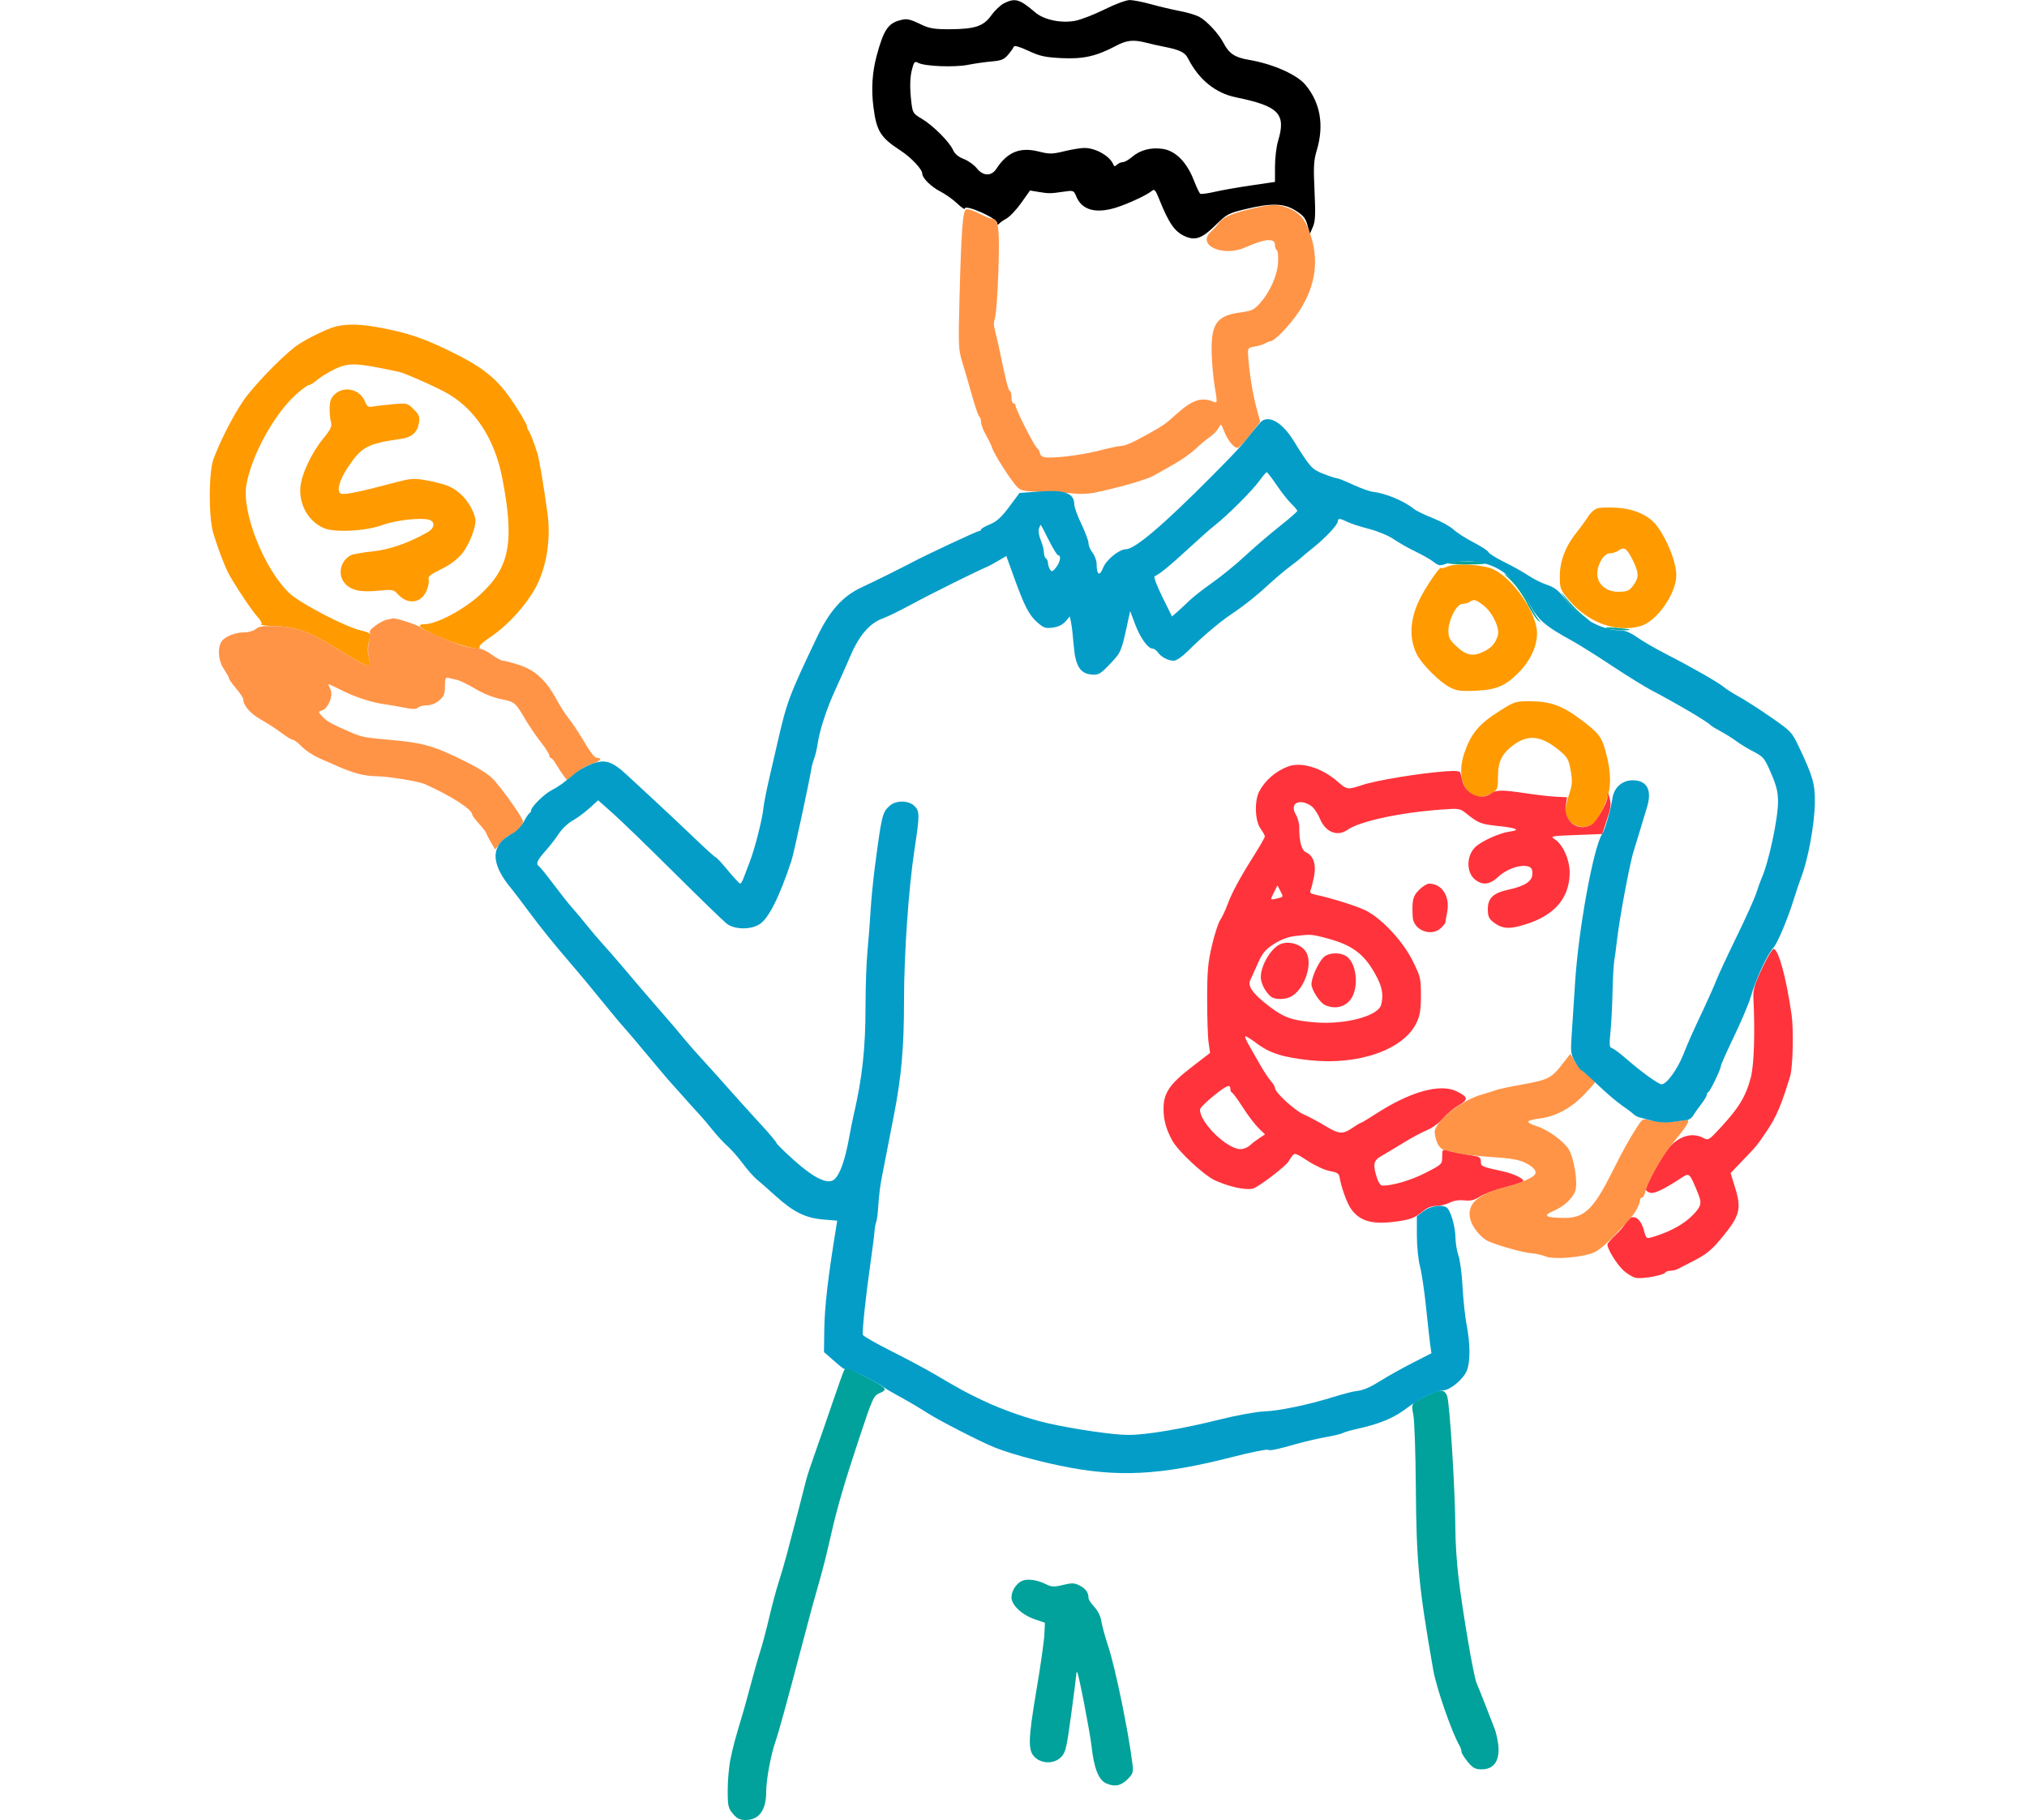 <svg xmlns="http://www.w3.org/2000/svg" width="1000" height="898" viewBox="0 0 1000 898" version="1.1"><path d="M 165.760 161.083 C 161.305 162.133, 149.713 167.908, 145.502 171.174 C 137.997 176.995, 124.586 190.998, 119.968 197.834 C 114.767 205.533, 108.433 217.962, 105.294 226.630 C 102.930 233.159, 102.873 254.976, 105.200 263 C 106.870 268.759, 110.208 277.743, 112.260 282 C 114.560 286.771, 124.096 301.211, 126.997 304.315 C 128.764 306.206, 129.500 307.691, 128.864 308.084 C 128.287 308.441, 131.453 308.810, 135.899 308.905 C 145.577 309.112, 153.727 312.073, 165.695 319.731 C 174.935 325.644, 181.555 329.112, 182.260 328.407 C 182.539 328.128, 182.390 326.235, 181.930 324.200 C 181.171 320.846, 181.311 318.762, 182.626 313.858 C 182.968 312.584, 181.880 311.940, 177.783 310.988 C 170.141 309.213, 147.645 297.430, 142.630 292.576 C 130.215 280.557, 119.230 252.823, 121.536 239.318 C 124.005 224.852, 135.245 204.360, 146.027 194.666 C 148.881 192.100, 151.730 189.999, 152.358 189.999 C 152.986 189.998, 154.811 188.870, 156.412 187.493 C 158.014 186.115, 161.774 183.790, 164.766 182.326 C 172.074 178.751, 175.454 178.876, 197 183.521 C 199.514 184.063, 212.116 189.580, 218.971 193.140 C 233.790 200.835, 243.951 215.934, 247.814 236 C 253.863 267.420, 251.512 279.858, 236.980 293.312 C 228.848 300.841, 215.354 308, 209.295 308 C 204.938 308, 207.364 310.230, 215.556 313.755 C 227.199 318.765, 238.072 321.544, 236.579 319.128 C 236.283 318.649, 238.491 316.629, 241.486 314.641 C 251.318 308.113, 261.369 296.629, 265.679 287 C 270.051 277.232, 271.686 264.642, 270.082 253.094 C 268.063 238.565, 266.021 226.544, 265.044 223.451 C 263.324 218.003, 261.376 213.043, 260.685 212.352 C 260.308 211.975, 260 211.058, 260 210.315 C 260 209.572, 257.068 204.502, 253.483 199.049 C 245.642 187.119, 238.877 181.541, 222.500 173.501 C 209.325 167.034, 201.752 164.433, 188.715 161.901 C 178.317 159.881, 171.836 159.650, 165.760 161.083 M 165.441 194.297 C 163.349 196.097, 162.741 197.560, 162.635 201.047 C 162.561 203.496, 162.836 206.698, 163.247 208.162 C 163.874 210.398, 163.266 211.717, 159.448 216.405 C 153.736 223.416, 148.821 233.807, 148.211 240.159 C 147.371 248.899, 152.156 257.337, 159.796 260.588 C 165.136 262.860, 180.503 262.068, 188.500 259.108 C 194.922 256.731, 207.067 255.298, 211.455 256.399 C 214.838 257.249, 214.597 260.519, 211 262.566 C 201.581 267.926, 192.191 271.205, 183.763 272.077 C 178.874 272.583, 174.026 273.451, 172.989 274.006 C 167.639 276.869, 166.389 284.116, 170.531 288.258 C 173.711 291.438, 178.203 292.298, 187.068 291.425 C 193.692 290.772, 194.145 290.864, 196.429 293.329 C 201.277 298.560, 207.869 297.644, 210.488 291.374 C 211.338 289.341, 211.778 286.875, 211.466 285.893 C 211.017 284.478, 212.266 283.450, 217.513 280.920 C 221.771 278.866, 225.425 276.176, 227.774 273.366 C 231.733 268.630, 235.377 258.890, 234.431 255.570 C 232.368 248.331, 227.230 242.302, 220.916 239.711 C 218.945 238.903, 214.220 237.688, 210.416 237.013 C 203.950 235.864, 202.849 235.957, 193.500 238.447 C 177.739 242.643, 170.004 244.215, 168.310 243.566 C 165.794 242.600, 167.336 236.867, 171.935 230.096 C 178.559 220.341, 181.244 218.947, 198.179 216.474 C 203.167 215.745, 205.944 213.230, 206.654 208.796 C 207.169 205.576, 206.836 204.682, 204.101 201.947 C 200.995 198.842, 200.863 198.810, 193.728 199.453 C 189.752 199.812, 185.326 200.328, 183.891 200.601 C 181.709 201.016, 181.073 200.591, 180.001 198.001 C 177.588 192.176, 170.116 190.275, 165.441 194.297 M 788 250.828 C 786.625 251.243, 784.600 253.049, 783.500 254.840 C 782.400 256.630, 779.969 259.987, 778.097 262.298 C 772.419 269.309, 769.562 276.564, 769.529 284.060 C 769.501 290.382, 769.662 290.813, 773.973 295.965 C 783.369 307.193, 797.211 312.291, 809.238 308.951 C 817.302 306.711, 827.020 292.895, 826.989 283.712 C 826.968 277.464, 822.479 266.136, 817.360 259.411 C 813.487 254.324, 806.323 251.062, 797.858 250.532 C 793.811 250.279, 789.375 250.412, 788 250.828 M 798.517 271.611 C 797.472 272.375, 795.572 273, 794.294 273 C 791.268 273, 788.009 278.264, 788.004 283.161 C 787.999 288.210, 792.440 292.006, 798.327 291.985 C 803.028 291.967, 803.911 291.529, 806.308 288.027 C 808.613 284.659, 808.440 282.276, 805.455 276.286 C 802.581 270.519, 801.244 269.617, 798.517 271.611 M 714.250 279.490 C 712.462 280.267, 711 280.630, 711 280.296 C 711 278.828, 705.838 285.907, 701.936 292.727 C 695.630 303.748, 694.622 314.348, 699.057 323 C 701.543 327.850, 710.352 336.629, 715.230 339.118 C 718.630 340.852, 720.687 341.128, 727.895 340.819 C 738.115 340.380, 742.500 338.556, 749.032 332.029 C 754.867 326.198, 758.265 319.016, 758.272 312.500 C 758.283 302.768, 746.965 286.025, 737.001 281.033 C 732.096 278.575, 718.476 277.651, 714.250 279.490 M 725 297 C 724.175 297.533, 722.558 297.976, 721.407 297.985 C 718.629 298.005, 714.545 305.886, 714.545 311.229 C 714.545 314.587, 715.180 315.778, 718.734 319.093 C 723.452 323.494, 727.002 324.084, 732.300 321.346 C 735.918 319.476, 737.496 317.679, 738.871 313.855 C 740.167 310.252, 736.390 302.162, 731.763 298.633 C 727.976 295.744, 727.224 295.563, 725 297 M 739.927 350.708 C 729.589 357.262, 725.747 361.827, 722.433 371.500 C 717.389 386.218, 725.294 397.665, 736.096 391.284 C 738.799 389.687, 739 389.145, 739 383.438 C 739 375.697, 740.903 371.826, 746.857 367.457 C 753.963 362.242, 760.548 363.042, 769.144 370.162 C 773.351 373.647, 773.891 374.593, 774.882 380.220 C 775.847 385.702, 775.729 387.163, 773.868 392.670 C 772.613 396.387, 772.016 399.928, 772.392 401.427 C 773.754 406.852, 780.082 409.632, 785.034 406.982 C 787.737 405.535, 791.797 398.201, 793.488 391.709 C 794.985 385.958, 794.421 378.693, 791.761 369.500 C 789.994 363.393, 788.395 361.446, 779.853 355.010 C 770.716 348.125, 764.735 346, 754.495 346 C 747.703 346, 746.991 346.230, 739.927 350.708" stroke="none" fill="#ff9a00" fill-rule="evenodd"/><path d="M 714.349 277.765 C 713.717 278.169, 718.089 278.500, 724.067 278.500 C 730.044 278.500, 734.162 278.194, 733.217 277.820 C 730.880 276.895, 715.781 276.851, 714.349 277.765 M 745.126 286.106 C 747.754 288.602, 751.280 293.548, 753.292 297.558 C 755.238 301.439, 757.657 305.256, 758.666 306.040 C 760.403 307.390, 760.414 307.361, 758.864 305.483 C 757.964 304.392, 756.001 301.025, 754.502 298 C 750.946 290.824, 747.761 286.654, 743.752 283.925 C 741.319 282.269, 741.664 282.817, 745.126 286.106 M 772.185 295.363 C 775.233 299.835, 780.312 304.582, 784 306.406 C 784.825 306.814, 784.150 306.114, 782.500 304.849 C 778.781 301.998, 775.346 298.552, 771.685 294 C 769.608 291.417, 769.739 291.774, 772.185 295.363 M 792.500 310.038 C 794.435 310.833, 804.759 311.373, 803.917 310.635 C 803.688 310.435, 800.575 310.034, 797 309.744 C 793.183 309.435, 791.326 309.556, 792.500 310.038 M 416.454 676.075 C 416.089 676.666, 413.623 683.528, 410.974 691.325 C 408.325 699.121, 404.394 710.462, 402.238 716.527 C 400.082 722.591, 398.068 728.666, 397.762 730.027 C 397.226 732.413, 391.853 753.070, 388.016 767.500 C 386.992 771.350, 385.237 777.316, 384.116 780.757 C 382.996 784.199, 380.890 792.074, 379.437 798.257 C 377.984 804.441, 375.982 811.975, 374.988 815 C 373.994 818.025, 371.999 825, 370.555 830.500 C 369.110 836, 367.319 842.525, 366.574 845 C 362.715 857.821, 361.727 861.464, 360.423 867.700 C 359.640 871.439, 359 878.402, 359 883.173 C 359 891.045, 359.239 892.131, 361.589 894.923 C 363.634 897.354, 364.967 898, 367.936 898 C 374.487 898, 378 893.121, 378 884.023 C 378 878.168, 380.262 865.896, 382.555 859.308 C 384.192 854.606, 387.879 841.199, 396.115 810 C 400.587 793.061, 400.879 791.990, 404.008 781 C 406.173 773.396, 407.591 767.736, 410.272 756 C 413.127 743.500, 416.990 730.337, 423.890 709.592 C 430.595 689.435, 430.961 688.636, 434.107 687.313 C 438.236 685.577, 437.454 684.729, 426.537 679.103 C 417.837 674.620, 417.429 674.497, 416.454 676.075 M 703.946 688.659 C 695.977 692.550, 696.164 692.281, 697.281 698.249 C 697.821 701.137, 698.361 717, 698.482 733.500 C 698.755 770.891, 699.912 783.067, 707.082 824 C 708.635 832.867, 716.205 854.698, 719.994 861.236 C 720.547 862.191, 721 863.551, 721 864.259 C 721 864.966, 722.383 867.222, 724.073 869.272 C 726.625 872.368, 727.782 873, 730.898 873 C 736.574 873, 739.475 869.443, 739.295 862.704 C 739.218 859.842, 738.263 855.250, 737.173 852.500 C 736.082 849.750, 733.976 844.350, 732.493 840.500 C 731.009 836.650, 729.201 832.150, 728.475 830.500 C 726.968 827.079, 721.571 795.403, 719.443 777.500 C 718.659 770.900, 718.004 760.550, 717.987 754.500 C 717.936 735.805, 715.175 691.478, 713.885 688.647 C 712.373 685.328, 710.765 685.330, 703.946 688.659 M 504.357 779.959 C 501.410 781.193, 499 784.898, 499 788.194 C 499 791.937, 504.213 796.822, 510.500 798.970 L 515.500 800.679 515.220 806.590 C 515.065 809.840, 513.379 821.725, 511.472 833 C 507.171 858.428, 507.028 863.739, 510.556 867.053 C 514.111 870.392, 520.100 870.357, 523.472 866.977 C 525.687 864.757, 526.205 862.563, 528.472 845.829 C 529.862 835.559, 531 826.597, 531 825.912 C 531 825.227, 531.198 824.865, 531.441 825.108 C 532.130 825.797, 537.751 854.805, 538.493 861.500 C 539.708 872.468, 541.940 878.196, 545.657 879.890 C 549.784 881.770, 552.968 881.186, 556.200 877.954 C 558.972 875.182, 559.194 874.486, 558.665 870.204 C 556.702 854.291, 550.278 823.088, 546.786 812.500 C 545.154 807.550, 543.586 801.809, 543.303 799.743 C 542.996 797.503, 541.619 794.733, 539.894 792.887 C 538.302 791.183, 537 789.198, 537 788.476 C 537 785.778, 535.669 783.880, 532.702 782.346 C 530.081 780.990, 528.905 780.943, 524.440 782.014 C 519.961 783.089, 518.785 783.039, 516.016 781.658 C 511.775 779.542, 507.011 778.848, 504.357 779.959" stroke="none" fill="#00a29b" fill-rule="evenodd"/><path d="M 635.500 378.169 C 629.397 380.439, 624.127 384.994, 621.231 390.500 C 618.796 395.132, 619.108 404.939, 621.813 408.737 C 623.016 410.426, 624 412.214, 624 412.709 C 624 413.204, 621.600 417.409, 618.666 422.054 C 611.660 433.149, 607.766 440.376, 605.496 446.500 C 604.476 449.250, 602.880 452.625, 601.948 454 C 601.016 455.375, 599.195 461, 597.900 466.500 C 595.930 474.867, 595.544 479.195, 595.536 493 C 595.530 502.075, 595.855 511.750, 596.257 514.500 L 596.988 519.500 587.909 526.500 C 576.973 534.932, 573.994 539.346, 574.015 547.088 C 574.030 552.592, 575.231 556.995, 578.259 562.648 C 581.080 567.913, 593.943 579.917, 599.440 582.413 C 606.422 585.583, 614.307 587.311, 618.045 586.490 C 620.635 585.921, 634.815 575.074, 635.786 572.919 C 635.943 572.569, 636.677 571.457, 637.416 570.446 C 638.687 568.707, 639.108 568.836, 645.244 572.833 C 648.874 575.198, 653.655 577.387, 656.106 577.805 C 659.368 578.362, 660.563 579.055, 660.797 580.526 C 661.635 585.791, 664.557 593.831, 666.680 596.714 C 670.914 602.464, 676.836 604.199, 687.645 602.857 C 695.802 601.844, 697.848 601.077, 702.327 597.351 C 704.099 595.877, 706.449 595, 708.626 595 C 710.536 595, 713.485 594.283, 715.179 593.407 C 717.140 592.393, 719.756 591.981, 722.380 592.273 C 725.534 592.625, 727.321 592.191, 730 590.423 C 731.925 589.153, 737.325 587.142, 742 585.954 C 746.675 584.766, 750.889 583.428, 751.365 582.982 C 752.482 581.933, 747.166 579.193, 741.736 578.018 C 731.028 575.701, 730.497 575.470, 730.582 573.169 C 730.637 571.680, 729.981 570.825, 728.582 570.562 C 727.437 570.347, 724.025 569.725, 721 569.181 C 717.975 568.637, 714.600 567.900, 713.500 567.544 C 711.738 566.973, 711.500 567.347, 711.500 570.687 C 711.500 574.423, 711.383 574.537, 703.316 578.675 C 696.203 582.325, 687.212 585, 682.060 585 C 681.101 585, 680.002 583.446, 679.243 581.016 C 677.210 574.501, 677.606 572.574, 681.419 570.426 C 683.299 569.367, 688.177 566.440, 692.257 563.923 C 696.338 561.406, 701.650 558.557, 704.062 557.592 C 706.474 556.627, 709.960 554.071, 711.808 551.912 C 713.656 549.752, 717.168 546.814, 719.613 545.381 C 724.533 542.498, 724.385 541.336, 718.741 538.521 C 710.595 534.457, 695.850 538.531, 678.809 549.555 C 675.030 552, 671.703 554, 671.416 554 C 671.129 554, 669.238 555.125, 667.215 556.500 C 662.345 559.809, 660.609 559.666, 653.500 555.365 C 650.200 553.369, 645.578 550.907, 643.229 549.894 C 638.789 547.980, 629 539.015, 629 536.862 C 629 536.184, 628.134 534.700, 627.076 533.564 C 626.018 532.429, 623.488 528.575, 621.454 525 C 619.420 521.425, 616.888 516.985, 615.829 515.132 C 614.769 513.280, 614.102 511.564, 614.347 511.319 C 614.592 511.074, 617.107 512.626, 619.936 514.767 C 626.443 519.692, 633.039 521.765, 646.675 523.172 C 670.608 525.641, 692.657 517.771, 698.876 504.540 C 700.543 500.994, 701 498.110, 701 491.131 C 701 482.689, 700.788 481.817, 696.810 473.870 C 691.899 464.060, 681.193 452.724, 673.350 449.029 C 668.716 446.846, 656.235 442.957, 649.179 441.497 C 646.582 440.960, 646.014 440.450, 646.573 439.155 C 646.967 438.245, 647.735 435.214, 648.280 432.421 C 649.425 426.563, 647.954 422.144, 644.332 420.550 C 642.104 419.570, 640.905 415.144, 640.978 408.165 C 640.997 406.330, 640.231 403.507, 639.276 401.891 C 636.056 396.439, 640.855 393.710, 646.805 397.608 C 648.111 398.463, 650.075 401.321, 651.172 403.959 C 653.957 410.661, 659.739 412.972, 664.820 409.414 C 670.794 405.229, 690.581 400.948, 710.819 399.461 C 720.084 398.781, 720.160 398.794, 723.819 401.726 C 729.233 406.064, 730.798 406.680, 738.430 407.475 C 748.345 408.509, 750.558 409.515, 744.688 410.319 C 739.839 410.984, 731.073 414.922, 727.934 417.847 C 723.357 422.111, 723.262 430.487, 727.749 434.018 C 731.506 436.973, 735.028 436.524, 739.238 432.553 C 743.171 428.843, 749.814 426.486, 753.634 427.444 C 755.463 427.903, 756 428.718, 756 431.034 C 756 434.756, 752.455 437.143, 744.245 438.946 C 736.628 440.618, 734 443.095, 734 448.602 C 734 452.017, 734.525 453.268, 736.662 454.949 C 740.498 457.966, 743.635 458.471, 749.409 456.998 C 765.821 452.813, 774.161 444.100, 774.383 430.907 C 774.491 424.439, 771.162 416.804, 767.067 414.129 C 764.678 412.568, 765.116 412.479, 777.494 412 L 790.415 411.500 792.748 404.501 C 794.602 398.938, 794.889 396.784, 794.144 394.001 C 793.362 391.082, 793.188 390.915, 793.094 393 C 792.947 396.251, 787.554 405.633, 785.066 406.965 C 778.241 410.618, 771.139 405.054, 772.482 397.106 L 773.115 393.363 767.818 393.121 C 764.905 392.988, 758.242 392.234, 753.011 391.446 C 741.163 389.659, 738.014 389.675, 735.559 391.532 C 730.682 395.220, 722.878 391.791, 721.457 385.336 C 721.114 383.776, 720.665 381.953, 720.461 381.283 C 720.196 380.418, 718.130 380.212, 713.294 380.569 C 699.983 381.554, 679.108 384.986, 671.969 387.363 C 664.841 389.737, 664.533 389.694, 659.944 385.679 C 652.156 378.864, 642.011 375.747, 635.500 378.169 M 700.077 439.077 C 697.003 442.151, 696.511 444.262, 696.947 452.500 C 697.287 458.925, 706.065 462.383, 710.811 457.961 C 712.015 456.840, 713.020 455.602, 713.044 455.211 C 713.068 454.820, 713.475 452.490, 713.949 450.034 C 715.436 442.326, 711.416 436, 705.030 436 C 703.998 436, 701.769 437.385, 700.077 439.077 M 628.608 440.084 C 626.544 444.222, 626.520 444.153, 629.750 443.378 C 633.342 442.517, 633.248 442.706, 631.626 439.580 L 630.216 436.862 628.608 440.084 M 638.500 461.900 C 635.319 462.294, 631.640 463.726, 628.390 465.837 C 624.202 468.556, 622.786 470.271, 620.549 475.328 C 619.047 478.723, 617.353 482.476, 616.783 483.669 C 615.379 486.613, 618.238 490.517, 626.269 496.624 C 633.443 502.081, 637.461 503.492, 648.500 504.432 C 663.414 505.703, 679.862 501.381, 681.357 495.799 C 682.530 491.418, 681.980 487.477, 679.517 482.622 C 673.771 471.296, 667.801 466.514, 655.142 463.099 C 647.048 460.915, 646.680 460.888, 638.500 461.900 M 632 465.706 C 627.304 467.423, 622 476.127, 622 482.118 C 622 485.141, 624.288 489.547, 626.986 491.718 C 629.150 493.460, 634.646 493.278, 637.561 491.368 C 643.752 487.312, 647.534 475.867, 644.574 470.144 C 642.544 466.218, 636.467 464.073, 632 465.706 M 869.367 477.661 C 865.464 486.012, 864.808 488.294, 865.030 492.750 C 865.878 509.718, 865.330 525.823, 863.700 531.837 C 861.166 541.186, 857.893 546.567, 848.682 556.523 C 843.002 562.663, 842.801 562.778, 840.182 561.412 C 834.783 558.595, 828.435 560.462, 823.220 566.403 C 820.172 569.873, 812 584.811, 812 586.910 C 812 587.436, 812.874 588.143, 813.943 588.482 C 816.092 589.164, 820.708 586.963, 830.133 580.762 C 833.407 578.608, 833.714 578.946, 837.875 589.297 C 839.688 593.806, 839.237 595.365, 834.839 599.808 C 830.842 603.844, 824.507 607.395, 816.929 609.845 C 812.064 611.418, 812.207 611.483, 811.043 607.159 C 809.144 600.107, 804.753 598.356, 801.976 603.545 C 801.258 604.886, 798.945 607.580, 796.836 609.532 C 794.726 611.484, 793 613.530, 793 614.080 C 793 616.212, 797.175 623.109, 800.448 626.381 C 802.336 628.270, 805.251 630.116, 806.923 630.483 C 810.106 631.182, 820.718 629.265, 821.605 627.831 C 821.887 627.374, 822.998 627, 824.073 627 C 825.148 627, 826.809 626.597, 827.764 626.105 C 828.719 625.613, 832.006 623.925, 835.070 622.355 C 842.093 618.755, 844.409 616.839, 850.002 610 C 858.344 599.800, 859.203 596.348, 855.986 585.954 L 853.770 578.796 859.135 573.219 C 866.794 565.258, 866.631 565.457, 871.951 557.572 C 876.310 551.112, 879.082 544.535, 883.148 531 C 884.526 526.414, 884.940 508.053, 883.836 500.500 C 881.174 482.290, 877.595 469.032, 875.118 468.206 C 874.474 467.991, 871.940 472.157, 869.367 477.661 M 653.731 471.719 C 651.093 473.402, 647 481.876, 647 485.651 C 647 488.378, 651.148 494.747, 653.673 495.897 C 659.207 498.418, 664.897 496.536, 667.361 491.369 C 670.233 485.347, 668.910 475.656, 664.744 472.202 C 662.095 470.005, 656.780 469.772, 653.731 471.719 M 598.750 540.666 C 595.038 543.651, 592 546.725, 592 547.499 C 592 554.009, 605.354 566.986, 612.061 566.996 C 613.470 566.998, 615.507 566.177, 616.587 565.170 C 617.667 564.164, 619.797 562.524, 621.319 561.527 L 624.086 559.713 620.890 556.607 C 619.131 554.898, 615.676 550.350, 613.212 546.500 C 610.747 542.650, 608.341 539.350, 607.865 539.167 C 607.389 538.983, 607 538.222, 607 537.476 C 607 534.724, 605.348 535.363, 598.750 540.666" stroke="none" fill="#ff333b" fill-rule="evenodd"/><path d="M 495.372 1.588 C 493.652 2.437, 490.820 5.115, 489.080 7.539 C 485.171 12.982, 481.083 14.349, 468.500 14.423 C 461.318 14.464, 458.591 14.045, 455 12.346 C 448.377 9.212, 447.479 9.029, 443.750 10.058 C 438.044 11.634, 435.848 15.038, 432.499 27.500 C 430.302 35.679, 429.771 43.990, 430.889 52.744 C 432.414 64.680, 434.348 67.808, 444.163 74.211 C 449.548 77.724, 455 83.508, 455 85.710 C 455 87.836, 459.372 92.156, 463.849 94.451 C 466.407 95.763, 470.188 98.447, 472.250 100.416 C 474.313 102.385, 476 103.516, 476 102.930 C 476 100.600, 491.852 107.621, 491.962 110 C 492.002 110.887, 492.331 111.091, 492.765 110.500 C 493.169 109.950, 494.850 108.760, 496.500 107.855 C 498.150 106.950, 501.446 103.463, 503.824 100.105 L 508.148 94 512.324 94.691 C 517.440 95.538, 518.205 95.532, 524.598 94.599 C 529.624 93.865, 529.715 93.898, 530.981 96.953 C 533.736 103.605, 540.430 105.517, 550.387 102.496 C 556.030 100.784, 565.757 96.284, 568.119 94.292 C 569.558 93.079, 569.996 93.571, 572.058 98.714 C 576.732 110.369, 579.675 114.504, 584.854 116.695 C 589.825 118.798, 593.153 117.543, 599.662 111.110 C 605.187 105.650, 605.982 105.224, 614.500 103.169 C 627.342 100.070, 633.444 100.261, 639.251 103.944 C 642.993 106.318, 644.116 107.716, 645.044 111.164 L 646.196 115.440 647.690 111.970 C 648.900 109.159, 649.056 105.801, 648.510 94.287 C 647.941 82.291, 648.109 79.172, 649.582 74.287 C 653.317 61.904, 651.440 50.843, 644.092 41.927 C 639.838 36.767, 627.991 31.526, 616 29.500 C 609.176 28.347, 606.298 26.412, 603.573 21.141 C 601.227 16.605, 595.245 10.182, 591.575 8.260 C 589.884 7.374, 585.575 6.101, 582 5.431 C 578.425 4.761, 572.125 3.276, 568 2.130 C 563.875 0.985, 559.099 0.036, 557.386 0.024 C 555.656 0.010, 550.188 2.029, 545.089 4.563 C 540.039 7.072, 533.566 9.609, 530.704 10.201 C 523.764 11.636, 515.066 9.851, 510.690 6.095 C 503.055 -0.458, 500.841 -1.109, 495.372 1.588 M 550.661 22.567 C 540.959 27.732, 534.409 29.220, 523.750 28.682 C 515.525 28.266, 512.948 27.696, 507.269 25.039 C 503.124 23.099, 500.397 22.308, 500.173 22.981 C 499.973 23.582, 498.720 25.368, 497.390 26.949 C 495.379 29.339, 494.002 29.907, 489.235 30.316 C 486.081 30.587, 480.800 31.343, 477.500 31.997 C 470.884 33.307, 456.240 32.734, 453.078 31.042 C 451.323 30.102, 450.981 30.407, 450.055 33.741 C 448.864 38.030, 448.740 43.190, 449.646 50.736 C 450.234 55.626, 450.566 56.142, 454.686 58.556 C 460.129 61.746, 468.366 69.946, 470.129 73.930 C 471.010 75.919, 472.771 77.409, 475.471 78.450 C 477.687 79.304, 480.563 81.352, 481.863 83.001 C 484.969 86.944, 489.068 87.072, 491.538 83.301 C 496.986 74.987, 503.202 72.444, 512.420 74.759 C 517.740 76.095, 519.021 76.081, 525.063 74.623 C 528.761 73.730, 533.199 73, 534.925 73 C 540.670 73, 547.758 77.107, 549.322 81.342 C 549.638 82.197, 550.096 82.173, 551.075 81.250 C 551.804 80.563, 553.098 79.999, 553.950 79.999 C 554.803 79.998, 556.813 78.869, 558.417 77.489 C 562.461 74.011, 567.815 72.596, 573.650 73.465 C 579.936 74.400, 585.491 79.997, 588.918 88.846 C 590.249 92.280, 591.705 95.317, 592.154 95.595 C 592.604 95.873, 595.790 95.449, 599.236 94.654 C 602.681 93.858, 610.788 92.431, 617.250 91.484 L 629 89.761 629.011 82.130 C 629.017 77.934, 629.692 72.291, 630.511 69.591 C 634.586 56.156, 630.936 52.356, 609.817 48.046 C 599.651 45.972, 591.434 39.310, 586.098 28.816 C 584.588 25.847, 581.974 24.561, 574.500 23.107 C 571.750 22.573, 567.700 21.665, 565.500 21.091 C 559.247 19.460, 555.867 19.796, 550.661 22.567" stroke="none" fill="#000000" fill-rule="evenodd"/><path d="M 615.131 103.561 C 606.445 105.735, 602.718 107.594, 600.694 110.762 C 600.250 111.456, 598.740 113.087, 597.337 114.388 C 590.233 120.976, 603.271 126.942, 614.223 122.115 C 624.404 117.628, 629 117.296, 629 121.048 C 629 122.057, 629.417 123.140, 629.927 123.455 C 630.436 123.770, 630.703 126.519, 630.519 129.564 C 630.133 135.964, 626.535 144.055, 621.616 149.582 C 618.732 152.823, 617.523 153.396, 611.964 154.156 C 600.368 155.742, 597.533 159.599, 597.744 173.500 C 597.819 178.450, 598.508 186.232, 599.276 190.794 C 600.541 198.317, 600.524 199.023, 599.086 198.391 C 592.993 195.716, 588.376 197.158, 580.533 204.186 C 574.892 209.239, 574.105 209.803, 567.500 213.520 C 559.288 218.142, 555.202 220, 553.253 220 C 552.239 220, 547.155 221.078, 541.955 222.395 C 532.176 224.871, 517.450 226.494, 514.617 225.407 C 513.728 225.065, 513 224.214, 513 223.515 C 513 222.817, 512.378 221.729, 511.619 221.098 C 510.088 219.828, 501 201.863, 501 200.108 C 501 199.499, 500.550 199, 500 199 C 499.450 199, 499 197.688, 499 196.083 C 499 194.479, 498.627 193.017, 498.170 192.833 C 497.413 192.529, 496.001 186.897, 492.946 172 C 492.326 168.975, 491.376 164.925, 490.835 163 C 490.185 160.684, 490.192 158.608, 490.858 156.863 C 491.412 155.412, 492.168 145.062, 492.539 133.863 C 493.229 113.060, 492.657 108, 489.617 108 C 488.829 108, 485.910 106.820, 483.131 105.378 C 480.352 103.936, 477.453 102.996, 476.689 103.289 C 474.952 103.956, 474.277 112.796, 473.368 146.794 C 472.730 170.644, 472.810 172.472, 474.767 178.794 C 475.908 182.482, 478.070 189.903, 479.571 195.283 C 481.071 200.664, 482.682 205.303, 483.150 205.592 C 483.617 205.882, 484.005 207.104, 484.012 208.309 C 484.019 209.514, 485.108 212.396, 486.433 214.712 C 487.758 217.029, 489.164 219.954, 489.558 221.212 C 490.561 224.414, 499.544 238.280, 502.111 240.588 C 503.881 242.179, 505.937 242.525, 514.369 242.650 C 519.941 242.733, 526.770 243.108, 529.544 243.483 C 532.319 243.858, 536.819 243.719, 539.544 243.174 C 551.312 240.819, 565.716 236.662, 569.456 234.540 C 571.680 233.279, 576.323 230.635, 579.773 228.665 C 583.223 226.695, 587.723 223.483, 589.773 221.528 C 591.823 219.574, 594.945 216.971, 596.711 215.745 C 598.477 214.518, 600.478 212.475, 601.158 211.205 C 602.376 208.929, 602.418 208.954, 603.947 212.847 C 605.691 217.287, 608.691 221, 610.535 221 C 611.209 221, 613.998 218.102, 616.732 214.560 L 621.704 208.120 619.758 200.810 C 617.889 193.789, 616.328 183.910, 615.766 175.542 C 615.509 171.723, 615.625 171.562, 619.034 170.984 C 620.978 170.655, 623.228 169.974, 624.034 169.471 C 624.840 168.968, 626.127 168.461, 626.893 168.346 C 629.162 168.003, 636.796 159.953, 640.971 153.500 C 649.303 140.624, 650.924 127.861, 645.964 114.176 C 643.522 107.437, 640.367 104.236, 634.101 102.138 C 629.440 100.577, 626.031 100.833, 615.131 103.561 M 191 305.727 C 188.081 306.257, 181.752 310.789, 182.420 311.870 C 182.671 312.277, 182.477 314.383, 181.989 316.550 C 181.498 318.726, 181.473 322.149, 181.933 324.196 C 182.391 326.234, 182.537 328.129, 182.259 328.408 C 181.555 329.112, 174.931 325.642, 165.695 319.731 C 153.757 312.092, 145.571 309.111, 135.967 308.906 C 129.779 308.774, 127.538 309.108, 126.146 310.368 C 125.154 311.265, 122.676 312, 120.639 312 C 115.877 312, 110.460 314.273, 109.080 316.850 C 107.189 320.384, 107.813 326.261, 110.500 330.215 C 111.875 332.238, 113 334.287, 113 334.767 C 113 335.247, 114.575 337.480, 116.500 339.729 C 118.425 341.978, 120 344.331, 120 344.959 C 120 348.069, 123.461 352.069, 128.717 355.033 C 131.897 356.827, 136.477 359.804, 138.894 361.648 C 141.310 363.491, 143.810 365, 144.448 365 C 145.086 365, 147.071 366.510, 148.860 368.355 C 150.648 370.201, 154.449 372.742, 157.306 374.003 C 160.163 375.264, 164.525 377.184, 167 378.271 C 174.317 381.482, 180.179 382.978, 185.500 382.991 C 191.063 383.004, 206.396 385.474, 209.500 386.856 C 222.622 392.700, 233 399.392, 233 402.008 C 233 402.432, 234.565 404.516, 236.477 406.640 C 238.389 408.763, 239.964 410.812, 239.977 411.193 C 239.990 411.574, 240.961 413.515, 242.136 415.506 L 244.272 419.126 247.209 415.563 C 248.824 413.603, 250.808 412, 251.618 412 C 253.680 412, 258.001 407.457, 257.995 405.295 C 257.991 403.785, 250.463 392.936, 244.217 385.439 C 241.798 382.536, 237.363 379.601, 229.385 375.624 C 213.906 367.906, 208.763 366.461, 191.500 364.974 C 180.349 364.013, 178.506 363.658, 173.500 361.510 C 163.734 357.318, 161.358 356.020, 159.164 353.680 C 156.891 351.255, 156.881 351.172, 158.818 350.558 C 161.865 349.591, 164.481 343.350, 163.105 340.331 C 162.497 338.997, 162 337.765, 162 337.592 C 162 337.419, 164.813 338.699, 168.250 340.436 C 175.433 344.064, 183.570 346.712, 190.069 347.534 C 191.725 347.744, 195.788 348.448, 199.099 349.099 C 203.608 349.986, 205.403 349.997, 206.258 349.142 C 206.886 348.514, 208.860 348, 210.644 348 C 212.632 348, 214.975 347.065, 216.694 345.587 C 219.008 343.596, 219.500 342.371, 219.500 338.599 C 219.500 335.023, 219.828 334.110, 221 334.419 C 221.825 334.636, 223.804 335.106, 225.398 335.463 C 226.992 335.820, 231.135 337.825, 234.605 339.918 C 238.399 342.206, 243.406 344.213, 247.163 344.952 C 253.883 346.274, 254.349 346.664, 259.201 355 C 260.961 358.025, 264.336 362.975, 266.700 366 C 269.064 369.025, 270.999 372.063, 270.999 372.750 C 271 373.438, 271.353 374, 271.784 374 C 272.216 374, 273.416 375.462, 274.452 377.250 C 275.488 379.038, 277.114 381.515, 278.066 382.756 L 279.797 385.012 283.971 381.524 C 286.267 379.606, 289.913 377.507, 292.073 376.860 C 295.683 375.778, 297.459 374, 294.929 374 C 293.322 374, 291.889 372.215, 287.160 364.324 C 284.795 360.377, 281.803 355.918, 280.511 354.415 C 279.219 352.911, 276.498 348.645, 274.463 344.933 C 269.305 335.524, 263.983 330.643, 256.085 328.081 C 252.557 326.937, 248.957 325.987, 248.085 325.972 C 247.213 325.957, 244.732 324.607, 242.572 322.972 C 240.411 321.337, 237.486 319.997, 236.072 319.994 C 234.657 319.991, 231.700 319.510, 229.500 318.925 C 223.762 317.400, 208.681 310.989, 207.500 309.574 C 206.631 308.533, 195.116 304.766, 193.934 305.136 C 193.695 305.211, 192.375 305.477, 191 305.727 M 770.756 525.030 C 765.541 531.877, 763.655 532.850, 751.380 535.021 C 745.439 536.072, 739.435 537.345, 738.039 537.850 C 736.643 538.355, 733.475 539.347, 731 540.054 C 720.427 543.074, 707.181 553.908, 707.797 559.031 C 708.334 563.509, 710.126 566.789, 712.329 567.330 C 713.523 567.622, 716.458 568.356, 718.850 568.959 C 721.243 569.562, 728.893 570.426, 735.851 570.880 C 745.562 571.513, 749.460 572.194, 752.627 573.810 C 756.799 575.938, 758.359 577.929, 757.157 579.591 C 755.885 581.350, 749.416 584.025, 741.500 586.063 C 728.368 589.445, 723.227 594.625, 725.521 602.163 C 726.692 606.011, 730.990 611.037, 734.349 612.486 C 739.735 614.810, 751.310 618.027, 755.500 618.364 C 757.700 618.541, 760.850 619.245, 762.500 619.928 C 766.602 621.625, 781.206 620.383, 786.522 617.885 C 790.039 616.232, 794.745 611.817, 803.939 601.549 C 806.782 598.374, 809 594.358, 809 592.386 C 809 591.624, 809.441 591, 809.981 591 C 810.520 591, 811.261 589.763, 811.626 588.250 C 813.041 582.393, 820.083 570.149, 826.395 562.572 C 833.706 553.796, 834.600 551.514, 830.250 552.731 C 826.758 553.708, 817.438 553.639, 813.413 552.607 C 810.507 551.862, 810.148 552.098, 807.254 556.658 C 803.252 562.966, 800.733 567.537, 795.221 578.500 C 786.019 596.800, 781.532 601.047, 771.518 600.930 C 762.470 600.824, 760.920 599.850, 766.194 597.585 C 771.445 595.329, 775.451 591.740, 777.063 587.848 C 778.579 584.188, 776.668 571.627, 773.903 567.081 C 771.458 563.061, 763.515 557.309, 758.191 555.702 C 755.822 554.987, 753.896 553.974, 753.911 553.451 C 753.927 552.928, 756.411 552.224, 759.432 551.886 C 767.059 551.034, 774.828 546.942, 781.142 540.452 C 784.089 537.423, 786.635 534.552, 786.800 534.073 C 786.965 533.594, 785.302 531.918, 783.106 530.351 C 780.909 528.783, 778.158 525.813, 776.992 523.750 C 775.826 521.688, 774.788 520.026, 774.686 520.057 C 774.584 520.088, 772.815 522.326, 770.756 525.030" stroke="none" fill="#ff9447" fill-rule="evenodd"/><path d="M 622.500 207.765 C 621.950 208.169, 619.723 210.750, 617.551 213.500 C 612.161 220.324, 609.828 222.861, 597.777 235 C 573.933 259.019, 559.848 271, 555.453 271 C 552.152 271, 545.766 276.186, 544.220 280.123 C 542.493 284.518, 541.042 283.731, 541.015 278.385 C 541.007 276.672, 540.100 274.126, 539 272.727 C 537.900 271.329, 537 269.208, 537 268.014 C 537 266.820, 535.425 262.569, 533.500 258.567 C 531.575 254.565, 529.993 250.212, 529.985 248.895 C 529.949 243.267, 525.291 241.567, 512.535 242.523 L 502.956 243.241 497.886 250.060 C 494.061 255.204, 491.734 257.323, 488.412 258.689 C 485.989 259.685, 484.006 260.837, 484.004 261.250 C 484.002 261.663, 483.584 262, 483.076 262 C 482.101 262, 457.655 273.420, 450 277.451 C 443.565 280.840, 432.574 286.284, 424.871 289.897 C 415.653 294.221, 409.235 301.423, 403.077 314.355 C 389.211 343.475, 388.247 346.049, 383.549 366.500 C 382.665 370.350, 380.831 378.302, 379.475 384.171 C 378.118 390.040, 376.839 396.565, 376.632 398.671 C 376.094 404.124, 372.446 418.531, 369.965 425 C 368.804 428.025, 367.394 431.738, 366.830 433.250 C 366.266 434.762, 365.511 435.995, 365.152 435.988 C 364.793 435.982, 362.078 433.057, 359.119 429.488 C 356.159 425.920, 353.451 423, 353.101 423 C 352.751 423, 348.132 418.837, 342.836 413.750 C 337.541 408.663, 329.224 400.825, 324.354 396.332 C 319.484 391.840, 312.800 385.646, 309.500 382.568 C 301.968 375.542, 298.499 374.439, 291.868 376.958 C 289.174 377.982, 285.450 380.097, 283.593 381.660 C 277.833 386.506, 275.622 388.091, 272 389.973 C 268.415 391.836, 262 398.198, 262 399.890 C 262 400.409, 261.663 400.983, 261.250 401.167 C 260.837 401.350, 259.534 403.300, 258.354 405.500 C 257.143 407.757, 254.747 410.250, 252.854 411.220 C 241.764 416.907, 241.713 425.996, 252.697 438.977 C 253.406 439.815, 257.026 444.591, 260.743 449.590 C 267.216 458.299, 273.180 465.676, 282.496 476.500 C 286.826 481.531, 289.503 484.764, 300.463 498.193 C 303.743 502.212, 307.069 506.158, 307.854 506.962 C 308.639 507.766, 313.605 513.616, 318.890 519.962 C 324.176 526.308, 328.950 531.982, 329.500 532.572 C 330.050 533.161, 333.425 536.943, 337 540.977 C 340.575 545.010, 344.404 549.253, 345.509 550.405 C 346.614 551.557, 349.312 554.750, 351.504 557.500 C 353.697 560.250, 357.022 563.850, 358.895 565.500 C 360.767 567.150, 364.126 570.971, 366.359 573.991 C 368.592 577.011, 371.776 580.611, 373.434 581.991 C 375.093 583.371, 379.358 587.122, 382.912 590.328 C 391.483 598.059, 397.450 600.986, 406.116 601.713 L 413.036 602.293 412.530 605.397 C 408.419 630.649, 406.805 644.613, 406.647 656.317 L 406.500 667.133 410.500 670.625 C 416.175 675.580, 416.717 675.949, 417.367 675.300 C 417.969 674.698, 433.360 682.268, 436 684.465 C 436.825 685.151, 440.425 687.278, 444 689.192 C 447.575 691.106, 453.650 694.695, 457.500 697.168 C 463.370 700.939, 483.434 711.236, 490.500 714.104 C 497.499 716.945, 510.481 720.573, 523 723.186 C 551.279 729.087, 572.380 728.010, 608.270 718.833 C 616.943 716.616, 624.651 715.036, 625.398 715.323 C 626.820 715.868, 628.944 715.429, 640.500 712.204 C 644.350 711.129, 650.650 709.685, 654.500 708.995 C 658.350 708.304, 661.950 707.433, 662.500 707.058 C 663.050 706.683, 665.975 705.823, 669 705.146 C 681.363 702.382, 687.782 699.649, 695 694.078 C 699.919 690.281, 708.912 686, 711.969 686 C 715.303 686, 721.863 680.573, 723.624 676.357 C 725.397 672.114, 725.376 663.152, 723.572 653.857 C 722.786 649.811, 721.873 641.325, 721.543 635 C 721.213 628.675, 720.300 621.700, 719.515 619.500 C 718.730 617.300, 718.061 613.250, 718.029 610.500 C 717.966 605.094, 715.565 596.981, 713.673 595.777 C 711.147 594.170, 705.647 595.032, 702.344 597.551 L 699 600.102 699 609.566 C 699 614.866, 699.670 621.553, 700.523 624.765 C 701.361 627.919, 702.714 637.025, 703.530 645 C 704.346 652.975, 705.276 661.343, 705.597 663.596 L 706.181 667.693 696.966 672.409 C 691.898 675.004, 684.995 678.847, 681.626 680.951 C 675.398 684.839, 672.633 685.997, 668.482 686.452 C 667.207 686.592, 662.414 687.865, 657.832 689.281 C 645.064 693.225, 631.242 696.099, 623.500 696.420 C 619.650 696.580, 609.975 698.343, 602 700.339 C 583.279 705.023, 565.659 708, 556.651 708 C 549.499 708, 530.914 705.328, 517.581 702.383 C 507.664 700.193, 494.805 695.723, 484.915 691.029 C 476.570 687.068, 474.015 685.675, 460.500 677.717 C 456.650 675.450, 447.346 670.497, 439.824 666.710 C 432.301 662.924, 425.948 659.302, 425.704 658.663 C 425.204 657.349, 427.133 639.226, 429.606 622 C 430.514 615.675, 431.341 609.150, 431.443 607.500 C 431.546 605.850, 431.920 603.825, 432.274 603 C 432.629 602.175, 433.102 598.350, 433.326 594.500 C 433.550 590.650, 434.264 584.800, 434.912 581.500 C 436.537 573.229, 437.583 567.868, 440.958 550.500 C 444.751 530.988, 445.992 516.874, 445.997 493.221 C 446.001 470.599, 448.253 438.272, 451.161 419.091 C 453.764 401.922, 453.762 400.317, 451.134 397.690 C 448.311 394.867, 442.009 394.780, 438.965 397.523 C 435.263 400.858, 434.978 402.037, 431.566 428.124 C 430.730 434.517, 429.790 444.192, 429.477 449.624 C 429.164 455.056, 428.479 463.935, 427.954 469.356 C 427.429 474.777, 426.999 486.927, 426.997 496.356 C 426.994 517.369, 425.404 531.880, 421.066 550.500 C 420.553 552.700, 419.609 557.425, 418.967 561 C 416.913 572.441, 414.361 579.625, 411.512 581.990 C 408.402 584.571, 401.727 581.402, 391.989 572.720 C 387.045 568.312, 383 564.334, 383 563.880 C 383 563.425, 379.513 559.280, 375.250 554.668 C 370.988 550.056, 364.171 542.507, 360.102 537.891 C 356.034 533.276, 350.184 526.770, 347.102 523.433 C 344.021 520.097, 339.855 515.372, 337.845 512.933 C 333.495 507.657, 331.450 505.259, 325.207 498.112 C 322.618 495.149, 318.475 490.343, 316 487.431 C 313.525 484.520, 309.083 479.294, 306.129 475.819 C 303.175 472.343, 299.116 467.700, 297.108 465.500 C 295.099 463.300, 291.666 459.254, 289.478 456.509 C 287.290 453.763, 284.087 449.938, 282.359 448.009 C 280.632 446.079, 276.444 440.798, 273.053 436.274 C 269.662 431.750, 266.463 427.786, 265.944 427.465 C 264.193 426.383, 264.982 424.447, 269.002 419.964 C 271.204 417.509, 274.225 413.616, 275.717 411.313 C 277.209 409.011, 280.246 406.125, 282.465 404.901 C 284.684 403.677, 288.433 400.920, 290.796 398.775 L 295.091 394.875 302.220 401.187 C 306.141 404.659, 319.733 417.821, 332.424 430.436 C 345.116 443.051, 356.825 454.413, 358.444 455.686 C 362.234 458.664, 370.072 458.864, 374.608 456.097 C 379.112 453.351, 384.402 442.878, 390.435 424.762 C 391.594 421.281, 399.255 385.847, 400.437 378.500 C 400.614 377.400, 401.202 375.375, 401.743 374 C 402.284 372.625, 403.048 369.316, 403.440 366.648 C 404.413 360.027, 408.053 349.019, 412.251 340 C 414.171 335.875, 417.476 328.450, 419.594 323.500 C 423.916 313.405, 429.140 307.400, 435.590 305.115 C 437.741 304.353, 444.225 301.166, 450 298.033 C 458.955 293.175, 482.224 281.619, 487 279.658 C 487.825 279.319, 490.292 277.985, 492.482 276.692 L 496.464 274.341 500.284 284.920 C 505.433 299.182, 507.680 303.512, 511.818 307.145 C 514.858 309.814, 515.860 310.148, 519.409 309.672 C 522.054 309.317, 524.253 308.245, 525.638 306.634 L 527.779 304.145 528.428 307.323 C 528.784 309.070, 529.353 314.024, 529.692 318.331 C 530.490 328.457, 532.842 332.358, 538.430 332.819 C 541.976 333.112, 542.734 332.682, 547.595 327.623 C 552.988 322.010, 553.232 321.450, 556.146 308 L 557.554 301.500 559.945 307.873 C 562.478 314.625, 566.284 320, 568.532 320 C 569.277 320, 570.475 320.829, 571.193 321.841 C 572.869 324.203, 576.268 326, 579.059 326 C 580.337 326, 583.232 324.022, 586.010 321.250 C 592.934 314.342, 601.589 306.994, 607.413 303.082 C 613.980 298.669, 620.249 293.668, 626.500 287.856 C 629.250 285.300, 633.750 281.515, 636.500 279.447 C 639.250 277.378, 641.725 275.419, 642 275.093 C 642.275 274.767, 644.750 272.714, 647.500 270.532 C 653.695 265.616, 660 258.916, 660 257.250 C 660 255.617, 661.037 255.673, 664.713 257.507 C 666.375 258.336, 671.176 259.894, 675.384 260.970 C 679.690 262.072, 685.001 264.281, 687.537 266.025 C 690.014 267.730, 694.844 270.469, 698.270 272.112 C 701.697 273.755, 705.740 276.066, 707.255 277.249 C 709.692 279.150, 710.393 279.260, 713.326 278.199 C 715.150 277.540, 720.009 277, 724.125 277 C 737.151 277, 746.911 283.631, 754.264 297.476 C 758.749 305.922, 761.938 308.699, 776.052 316.451 C 779.105 318.128, 787.655 323.505, 795.052 328.401 C 802.448 333.296, 811.200 338.725, 814.500 340.464 C 827.751 347.449, 842.696 356.273, 844 357.883 C 844.275 358.222, 846.525 359.591, 849 360.925 C 851.475 362.259, 854.963 364.450, 856.751 365.795 C 858.539 367.139, 862.328 369.441, 865.170 370.909 C 869.990 373.400, 870.567 374.113, 873.759 381.540 C 876.431 387.757, 877.177 390.845, 877.166 395.644 C 877.145 404.237, 872.523 425.664, 869 433.500 C 868.505 434.600, 867.377 437.750, 866.493 440.500 C 865.609 443.250, 861.265 452.913, 856.840 461.973 C 852.415 471.033, 847.906 480.708, 846.819 483.473 C 845.732 486.238, 843.046 492.325, 840.850 497 C 834.367 510.804, 833.323 513.146, 830.328 520.598 C 827.437 527.789, 822.143 535, 819.754 535 C 818.183 535, 809.547 528.756, 802.095 522.232 C 799.122 519.629, 796.026 517.343, 795.216 517.152 C 793.991 516.863, 793.872 515.509, 794.514 509.152 C 794.938 504.943, 795.394 496.100, 795.526 489.500 C 795.659 482.900, 796.044 475.925, 796.381 474 C 796.719 472.075, 797.234 468.250, 797.524 465.500 C 798.673 454.620, 803.946 426.123, 805.943 420 C 806.391 418.625, 807.695 414.350, 808.840 410.500 C 809.985 406.650, 811.648 401.146, 812.535 398.270 C 815.129 389.858, 812.546 385, 805.481 385 C 800.275 385, 796.321 388.502, 795.474 393.862 C 794.478 400.164, 791.840 409.314, 790.374 411.552 C 786.107 418.064, 778.679 458.816, 777.077 484.500 C 776.528 493.300, 775.774 504.828, 775.401 510.118 C 774.774 519.015, 774.897 520.045, 777.046 523.868 C 778.323 526.140, 779.662 528, 780.021 528 C 780.380 528, 784.009 531.198, 788.087 535.106 C 792.164 539.014, 797.525 543.605, 800 545.308 C 802.475 547.012, 805.065 548.959, 805.756 549.637 C 806.447 550.315, 807.797 551.075, 808.756 551.328 C 809.715 551.580, 812.648 552.346, 815.273 553.030 C 818.269 553.810, 821.993 554.005, 825.273 553.552 C 828.148 553.156, 831.342 552.724, 832.370 552.592 C 833.399 552.461, 834.749 551.458, 835.370 550.364 C 835.992 549.270, 837.737 546.785, 839.250 544.843 C 840.762 542.901, 842 540.829, 842 540.239 C 842 539.649, 842.356 539.017, 842.790 538.833 C 843.719 538.442, 849 527.432, 849 525.888 C 849 525.306, 851.901 518.798, 855.446 511.425 C 858.991 504.052, 862.654 495.428, 863.586 492.260 C 866.356 482.842, 871.677 471.262, 874.963 467.500 C 877.026 465.139, 881.961 453.363, 885.022 443.500 C 886.217 439.650, 887.809 434.925, 888.560 433 C 891.987 424.212, 895.218 406.590, 895.343 396 C 895.452 386.806, 894.381 383.068, 887.463 368.489 C 884 361.191, 883.581 360.751, 873.438 353.733 C 867.687 349.755, 860.624 345.219, 857.741 343.653 C 854.858 342.088, 851.600 340.014, 850.500 339.046 C 848.067 336.904, 834.861 329.352, 822 322.749 C 816.775 320.066, 810.312 316.325, 807.637 314.435 C 804.321 312.093, 801.654 311, 799.253 311 C 790.079 311, 779.450 305.032, 772.471 295.962 C 768.931 291.362, 767.027 289.836, 763.255 288.579 C 760.640 287.707, 756.475 285.633, 754 283.970 C 751.525 282.306, 746.200 279.322, 742.167 277.338 C 738.134 275.354, 734.613 273.155, 734.343 272.452 C 734.073 271.748, 730.740 269.567, 726.937 267.605 C 723.133 265.643, 718.695 262.792, 717.075 261.269 C 715.454 259.746, 710.837 257.202, 706.814 255.615 C 702.791 254.028, 698.600 251.988, 697.500 251.081 C 692.873 247.266, 683.430 243.312, 677.500 242.707 C 675.850 242.539, 671.400 240.961, 667.612 239.200 C 663.823 237.440, 660.241 236, 659.651 236 C 659.061 236, 656.068 235.026, 653 233.837 C 647.187 231.583, 646.463 230.779, 638.056 217.253 C 632.773 208.752, 626.426 204.881, 622.500 207.765 M 621.279 237.250 C 617.655 242.283, 605.096 254.765, 598.633 259.758 C 597.056 260.976, 591.555 265.860, 586.408 270.611 C 577.147 279.161, 571.704 283.599, 569.634 284.289 C 569.021 284.493, 570.618 288.812, 573.377 294.408 L 578.190 304.170 580.845 301.854 C 582.305 300.580, 585.009 298.071, 586.854 296.279 C 588.699 294.487, 593.756 290.535, 598.092 287.496 C 602.429 284.457, 609.734 278.490, 614.327 274.236 C 618.919 269.981, 626.575 263.415, 631.338 259.644 C 636.102 255.873, 640 252.469, 640 252.081 C 640 251.692, 638.700 250.129, 637.111 248.606 C 635.522 247.084, 632.263 242.950, 629.869 239.419 C 627.475 235.889, 625.251 233, 624.927 233 C 624.604 233, 622.962 234.912, 621.279 237.250 M 512.523 260.927 C 512.187 261.986, 512.607 264.516, 513.456 266.549 C 514.305 268.581, 515 271.288, 515 272.563 C 515 273.838, 515.450 275.160, 516 275.500 C 516.550 275.840, 517.007 276.879, 517.015 277.809 C 517.024 278.739, 517.477 280.175, 518.023 281 C 518.863 282.271, 519.315 282.118, 520.985 280 C 523.058 277.370, 523.659 274, 522.055 274 C 521.535 274, 519.441 270.625, 517.403 266.500 C 515.364 262.375, 513.570 259, 513.415 259 C 513.261 259, 512.860 259.867, 512.523 260.927" stroke="none" fill="#049dc8" fill-rule="evenodd"/></svg>